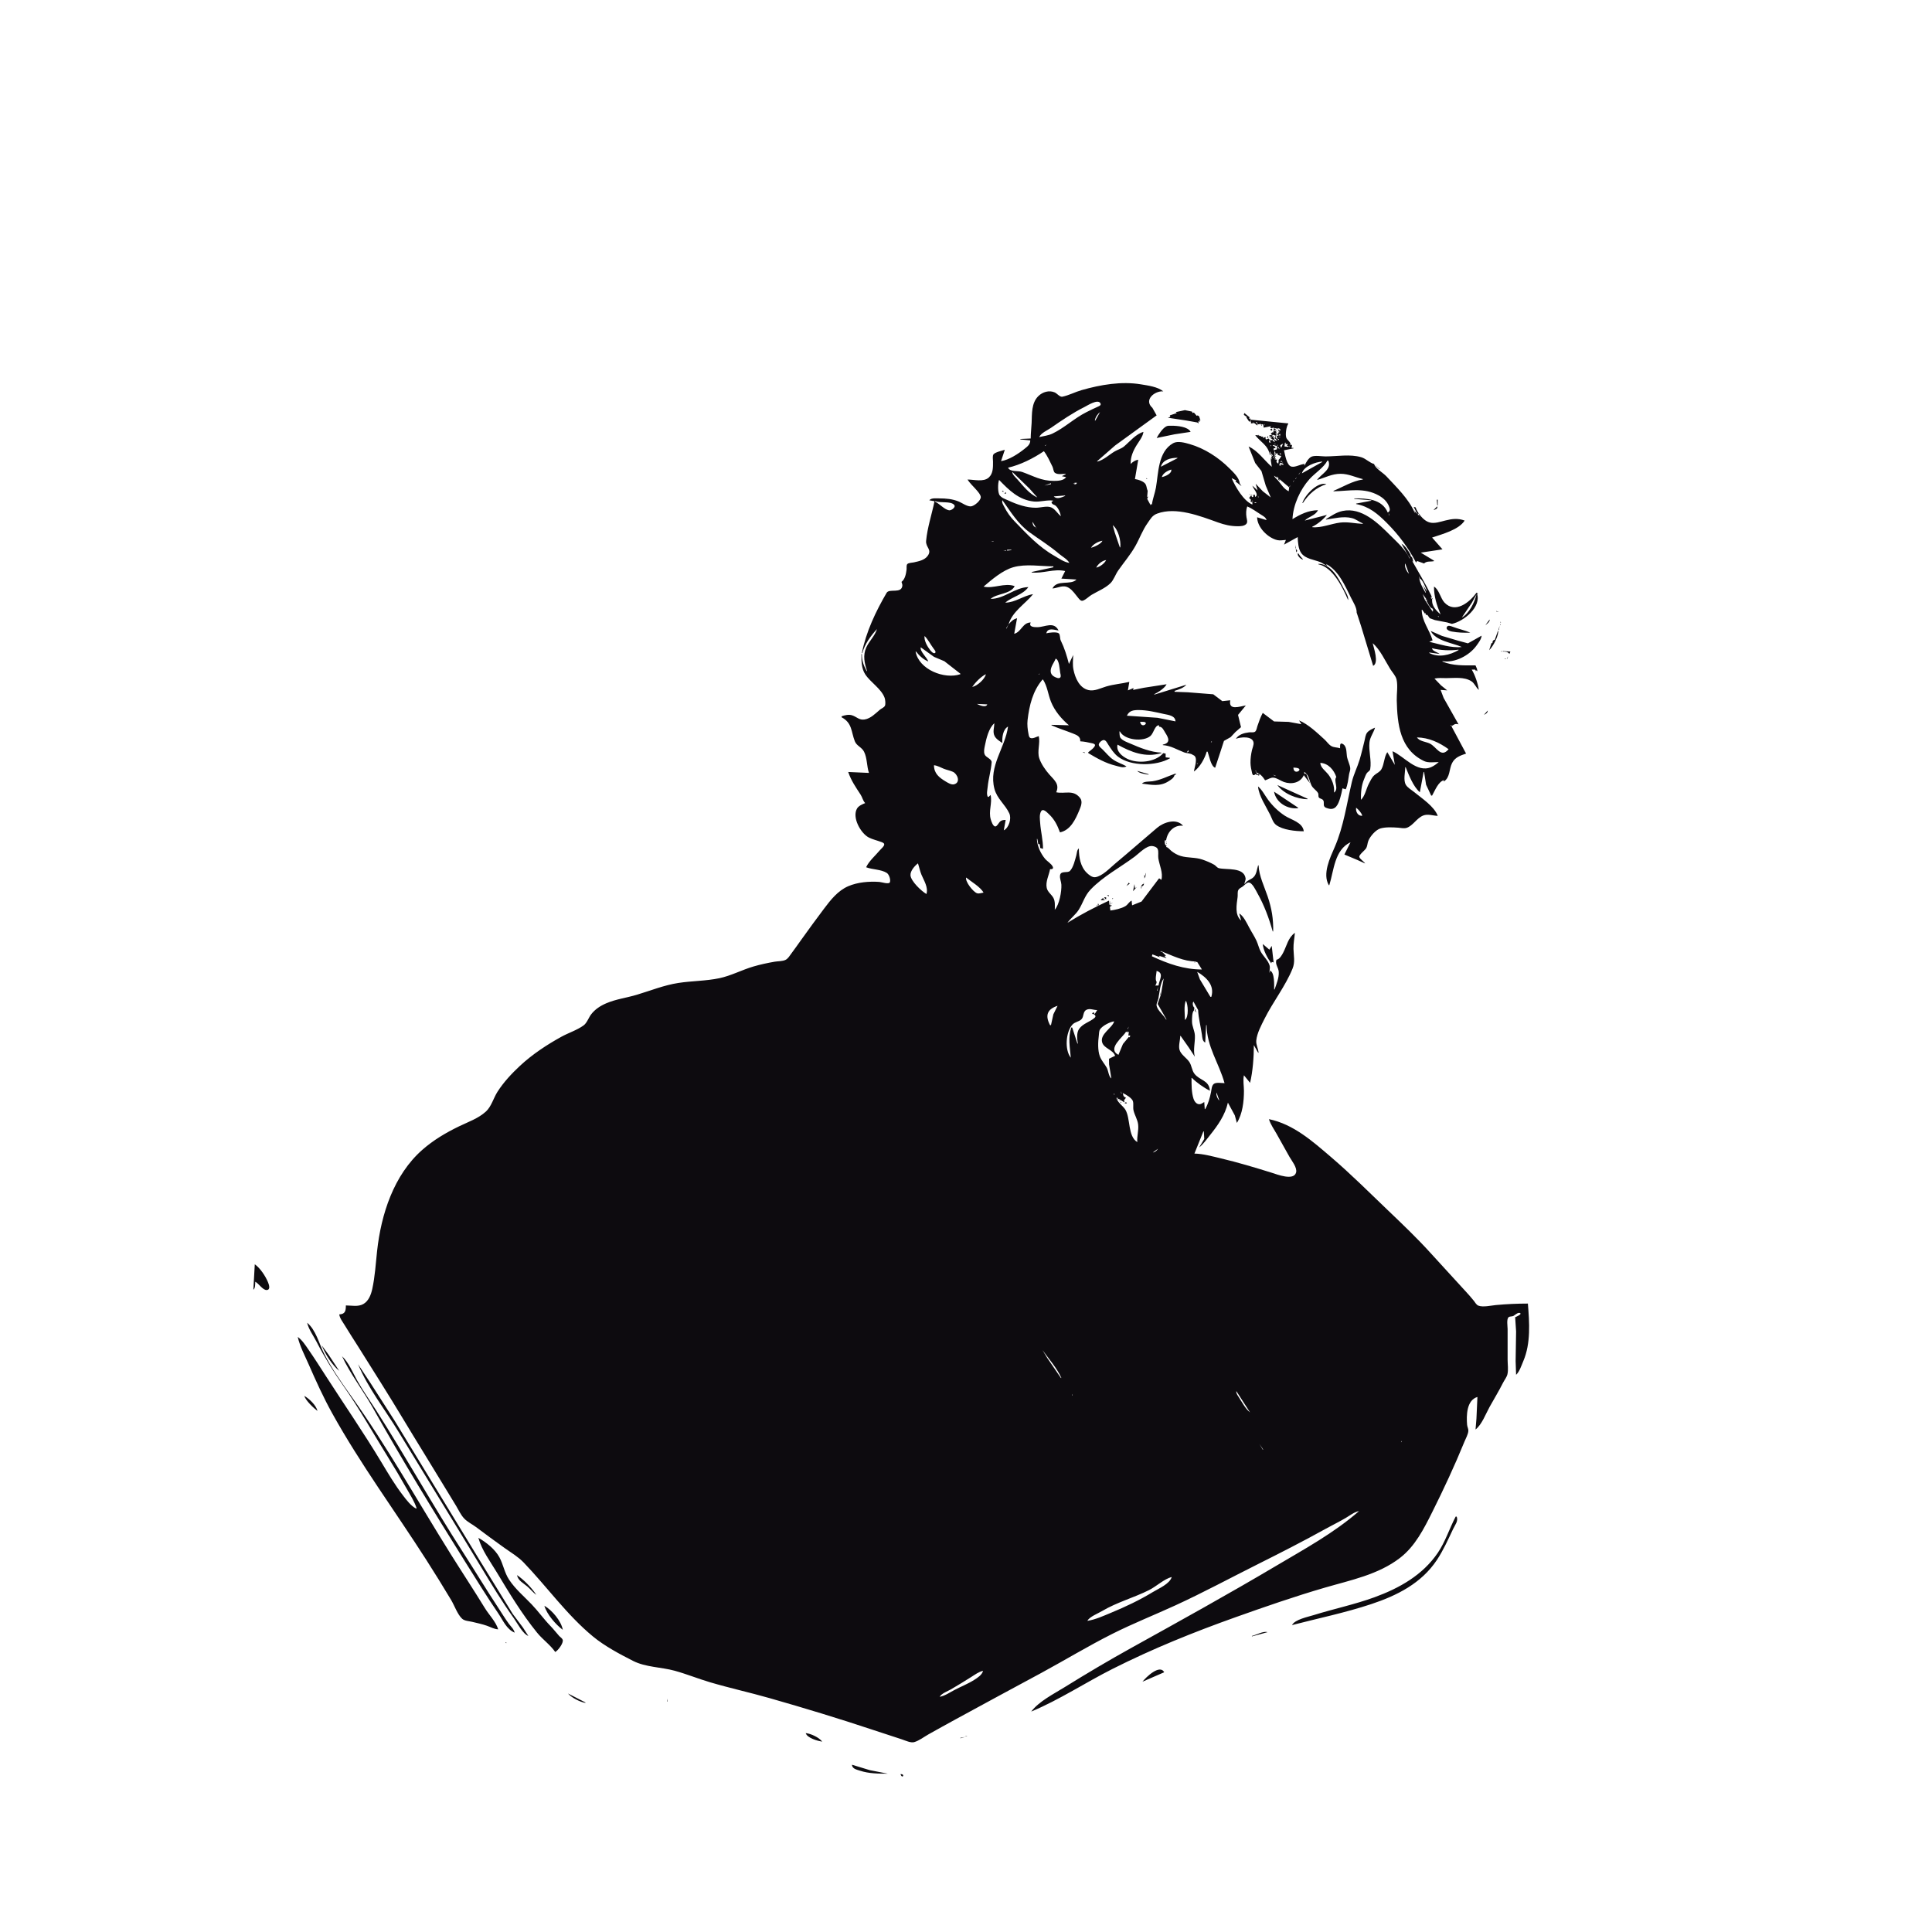 <?xml version="1.0" encoding="UTF-8" standalone="no"?>
<!-- Created with Inkscape (http://www.inkscape.org/) -->

<svg
   version="1.1"
   id="svg1"
   width="4096"
   height="4096"
   viewBox="0 0 4096 4096"
   sodipodi:docname="repin.svg"
   inkscape:version="1.3.2 (091e20ef0f, 2023-11-25)"
   xmlns:inkscape="http://www.inkscape.org/namespaces/inkscape"
   xmlns:sodipodi="http://sodipodi.sourceforge.net/DTD/sodipodi-0.dtd"
   xmlns="http://www.w3.org/2000/svg"
   xmlns:svg="http://www.w3.org/2000/svg">
  <defs
     id="defs1" />
  <sodipodi:namedview
     id="namedview1"
     pagecolor="#ffffff"
     bordercolor="#000000"
     borderopacity="0.25"
     inkscape:showpageshadow="2"
     inkscape:pageopacity="0.0"
     inkscape:pagecheckerboard="0"
     inkscape:deskcolor="#d1d1d1"
     inkscape:zoom="0.11815204"
     inkscape:cx="1671.5751"
     inkscape:cy="2086.2949"
     inkscape:window-width="1440"
     inkscape:window-height="831"
     inkscape:window-x="0"
     inkscape:window-y="0"
     inkscape:window-maximized="1"
     inkscape:current-layer="g1" />
  <g
     inkscape:groupmode="layer"
     inkscape:label="Image"
     id="g1">
    <path
       style="fill:#0d0b0f;stroke:none"
       d="m 2185.272,929.661 -22,1 v 1 l 21,2 c -0.102,8.649 -5.644,12.598 -12,17.738 -13.014,10.526 -33.187,23.743 -50,26.262 l 8,-24 c -5.377,1.548 -20.704,5.118 -23.972,9.563 -2.53,3.441 -1.028,11.364 -1.028,15.437 0,11.744 0.535,25.211 -9.043,33.786 -11.194,10.021 -31.374,4.214 -44.957,4.214 5.338,8.534 13.208,15.343 19.7,23 2.965,3.498 7.994,9.204 8.348,14 0.548,7.428 -14.354,19.917 -21.472,19.941 -8.63,0.029 -18.625,-7.835 -26.576,-10.876 -12.646,-4.836 -25.59,-6.065 -39,-6.065 -6.174,0 -18.045,-1.599 -22,4 l 11,2 c -5.673,27.499 -15.264,56.08 -17.829,84 -1.285,13.984 13.277,18.273 3.192,31.985 -6.688,9.094 -19.023,11.326 -29.363,13.665 -3.605,0.816 -11.607,0.771 -13.961,3.938 -1.967,2.647 -0.884,8.232 -1.314,11.411 -1.225,9.047 -3.063,20.219 -10.725,26 0.699,2.523 2.081,5.335 1.806,8 -1.838,17.831 -27.623,5.393 -33.336,15.148 -22.869,39.051 -43.753,83.052 -52.471,127.852 h 1 c 5.019,-19.197 17.683,-36.532 31,-51 -4.203,14.288 -16.571,25.432 -22.687,39 -7.557,16.766 -3.916,33.442 1.687,50 h -1 c -6.565,-12.878 -10,-21.223 -10,-36 h -1 c 0,14.462 -0.107,30.424 8.101,43 11.158,17.097 34.206,30.497 41.171,50 1.301,3.644 2.368,13.329 0.509,16.787 -1.992,3.706 -7.635,5.707 -10.782,8.383 -9.359,7.961 -19.313,18.385 -32,20.504 -11.915,1.99 -16.745,-5.706 -27,-8.871 -6.929,-2.138 -15.412,-0.275 -22,2.197 v 2 c 22.783,12.191 19.995,30.468 28.07,51 3.813,9.695 14.789,12.579 19.503,22 6.845,13.68 5.581,30.683 10.428,45 l -44,-2 c 6.284,18.461 15.989,32.158 26.272,48.004 3.946,6.079 4.536,12.303 9.728,17.996 -5.624,2.128 -13.719,5.772 -16.991,11.019 -11.769,18.868 7.641,53.411 24.991,62.076 7.902,3.946 16.75,5.889 25,8.959 2.335,0.869 6.921,2.108 7.369,5.079 0.602,3.992 -6.918,10.028 -9.289,12.867 -9.259,11.092 -23.064,22.864 -29.08,36 13.417,5.167 31.832,4.307 43.895,12.086 4.701,3.031 8.611,14.338 6.462,19.752 -1.961,4.941 -17.872,-0.441 -22.357,-0.748 -21.736,-1.489 -45.862,0.456 -66,9.139 -21.927,9.455 -37.391,29.159 -51.373,47.772 -16.117,21.454 -32.048,43.152 -47.627,65 -7.155,10.034 -14.28,20.107 -21.63,30 -3.493,4.702 -6.921,10.794 -12.374,13.428 -6.404,3.093 -15.954,2.599 -22.996,3.822 -15.172,2.636 -30.213,5.849 -45,10.174 -24.171,7.071 -47.409,19.592 -72,24.772 -28.518,6.007 -58.186,5.63 -87,10.079 -30.507,4.71 -58.666,16.171 -88,25.005 -21.611,6.509 -44.146,9.222 -65,18.148 -12.439,5.324 -23.837,12.708 -32.101,23.573 -5.363,7.051 -8.734,18.052 -15.942,23.312 -13.623,9.942 -32.094,15.812 -46.957,23.994 -31.081,17.11 -61.986,37.553 -88,61.784 -17.617,16.409 -34.549,34.571 -47.565,54.911 -8.39,13.111 -12.905,31.245 -24.45,41.826 -16.084,14.742 -37.698,22.1 -56.985,31.432 -28.054,13.574 -54.551,29.255 -78,49.897 -60.567,53.315 -87.328,136.571 -95.834,214.845 -2.876,26.464 -4.455,53.981 -10.18,80 -2.659,12.086 -7.619,25.6 -18.987,32.034 -11.144,6.307 -24.908,2.966 -36.999,2.966 -10e-4,11.275 -1.241,18.444 -14,19 1.084,8.285 7.378,15.959 11.6,23 9.128,15.222 18.931,29.961 28.35,45 32.266,51.52 64.974,102.873 96.25,155 27.122,45.205 55.125,89.865 82.35,135 9.677,16.043 19.56,31.968 29.246,48 5.451,9.022 9.898,19.302 17.297,26.96 7.048,7.294 16.822,11.872 24.907,17.913 20.204,15.097 40.404,30.131 61,44.702 13.627,9.641 28.319,18.309 39.961,30.425 49.504,51.522 91.617,111.226 147.039,156.915 24.543,20.233 56.668,37.353 85,51.711 26.774,13.568 59.451,12.957 88,20.799 25.411,6.98 49.912,17.012 75,24.43 41.639,12.313 84.217,21.653 126,33.566 74.081,21.121 147.922,43.553 221,67.912 19.971,6.657 40.009,13.068 60,19.666 7.1,2.343 18.557,7.949 26,5.779 10.32,-3.01 20.662,-11.078 30,-16.354 19.221,-10.859 38.645,-21.488 58,-32.119 60.132,-33.028 120.681,-65.297 181,-97.997 50.427,-27.337 99.765,-57.279 151,-83.061 43.708,-21.994 89.533,-40.139 134,-60.556 59.596,-27.365 117.355,-58.616 176,-87.938 47.947,-23.974 96.114,-48.624 143,-74.614 13.922,-7.718 28.302,-14.621 42,-22.742 8.675,-5.144 17.91,-12.598 28,-14.396 -53.236,46.472 -114.602,79.793 -175,115.603 -101.474,60.166 -204.849,117.322 -308,174.535 -47.754,26.487 -94.627,54.258 -141,83.053 -23.146,14.373 -54.212,29.858 -71,51.808 59.761,-24.881 115.203,-61.649 173,-90.752 84.766,-42.683 171.68,-77.766 261,-109.555 62.147,-22.118 124.666,-43.762 188,-62.268 54.942,-16.053 113.749,-27.548 160,-63.312 32.034,-24.771 50.546,-61.711 68.247,-97.112 24.375,-48.75 47.545,-98.525 68.15,-149 2.791,-6.836 7.868,-15.633 8.375,-23 0.31,-4.498 -2.314,-8.552 -2.678,-13 -1.599,-19.513 -1.267,-52.117 21.907,-59 l -2.089,46 -1.911,23 c 13.559,-10.615 21.58,-33.166 29.86,-48 9.487,-16.998 19.631,-33.61 28.387,-51 2.907,-5.774 7.797,-11.693 9.334,-18 2.295,-9.415 0.418,-21.323 0.418,-31 v -65 c 0,-5.586 -2.723,-21.617 2.318,-25.227 2.98,-2.134 7.327,-0.807 10.682,-2.986 2.964,-1.925 9.558,-7.903 13.534,-5.59 4.447,2.587 -8.983,7.976 -10.534,8.803 l 2,30 -1,63 1,29 c 7.229,-6.603 11.447,-20.041 15.28,-29 16.184,-37.823 12.88,-81.977 9.72,-122 -22.524,0 -45.589,1.037 -68,3.17 -10.261,0.977 -27.147,5.017 -36.961,1.227 -4.342,-1.677 -6.956,-6.92 -9.704,-10.396 -5.465,-6.913 -11.492,-13.475 -17.41,-20 -24.59,-27.112 -49.55,-53.874 -74.095,-81 -28.361,-31.344 -59.297,-60.843 -89.83,-90.039 -39.974,-38.223 -78.944,-77.235 -121,-113.232 -39.452,-33.767 -80.016,-69.999 -132,-80.729 3.115,10.593 10.668,21.391 16.15,31 9.275,16.257 18.117,32.759 27.428,49 4.769,8.319 16.659,22.767 13.984,32.999 -4.789,18.321 -40.386,4.144 -51.562,0.66 -35.817,-11.167 -71.494,-21.893 -108,-30.543 -17.97,-4.258 -37.468,-9.733 -56,-10.116 l 19,-47 h 1 l 0.861,16 -10.861,18 c 8.656,-6.64 16.173,-17.443 22.996,-26 16.821,-21.094 31.882,-42.294 38.004,-69 l 14.642,27 4.358,16 c 12.092,-19.217 15,-45.878 15,-68 0,-10.463 -2.4,-22.914 0,-33 l 13,16 c 5.856,-24.585 8,-54.749 8,-80 l 9,16 h 1 c -0.772,-8.855 -5.758,-16.918 -4.826,-26 1.6,-15.586 10.674,-32.188 17.579,-46 17.934,-35.872 44.084,-68.824 59.232,-106 5.894,-14.465 2.394,-27.099 2.029,-42 -0.288,-11.77 2.064,-22.43 2.985,-34 -14.478,10.284 -17.085,27.309 -24.785,42 -2.816,5.374 -7.707,14.127 -14.215,15 -3.618,9.943 4.273,16.003 4.791,26 0.67,12.926 -4.816,25.077 -8.791,37 h -1 c 0,-8.995 1.357,-36.645 -9,-40 v 4 h -1 c 0.094,-4.562 1.657,-9.503 0.581,-14 -2.616,-10.928 -13.584,-20.252 -18.912,-30 -3.937,-7.203 -5.555,-15.531 -8.977,-23 -4.442,-9.694 -10.498,-18.584 -15.472,-28 -4.718,-8.931 -12.242,-25.088 -21.219,-30 l 4,15 c -13.903,-12.25 -9.587,-33.536 -7.424,-50 0.607,-4.62 -0.707,-10.713 1.603,-14.896 1.856,-3.361 5.789,-4.933 8.821,-7.005 3.524,-2.408 8.465,-8.752 12.999,-8.758 7.654,-0.011 15.369,16.981 18.576,22.658 14.459,25.594 24.488,52.822 32.424,81 h 1 c 0.549,-26.618 -3.105,-48.56 -11.668,-74 -7.009,-20.825 -18.365,-43.806 -19.332,-66 h -1 c -2.57,8.123 -3.022,18.229 -9.34,24.671 -5.88,5.995 -14.18,6.467 -18.66,14.329 h -1 c 0.526,-4.042 3.125,-7.872 2.427,-12 -3.994,-23.629 -39.88,-17.15 -56.384,-21.059 -4.27,-1.011 -6.351,-5.17 -10.059,-7.296 -7.681,-4.406 -16.632,-8.037 -24.985,-10.95 -14.828,-5.172 -30.965,-3.173 -46,-7.608 -7.072,-2.086 -14.088,-6.081 -19.826,-10.666 -3.598,-2.874 -6.584,-7.626 -11.174,-8.421 l 1,-3 c -4.176,0 -4.087,-7.678 -4,-11 h 3 c 2.809,-18.742 17.389,-33.352 36,-31 -14.361,-16.709 -41.263,-7.336 -55,4.275 -29.805,25.192 -59.018,50.987 -89,75.972 -11.195,9.329 -26.926,26.493 -42,28.782 -6.596,1.002 -13.602,-4.868 -17.999,-9.069 -13.704,-13.097 -16.988,-33.584 -17.001,-51.96 -4.189,3.174 -4.069,10.181 -5.428,15 -2.754,9.761 -6.13,25.037 -13.26,32.566 -5.332,5.63 -19.468,-1.124 -21.163,9.477 -1.076,6.729 2.512,13.296 2.812,19.957 0.65,14.438 -4.221,41.951 -13.961,53 0,-8.289 1.16,-17.432 -2.916,-25 -4.045,-7.512 -12.115,-12.308 -14.117,-21 -3.033,-13.171 4.799,-27.425 7.032,-40 3.448,0.385 7.752,-0.338 5.762,-5.001 -2.82,-6.608 -11.836,-11.479 -16.437,-16.999 -9.357,-11.228 -16.683,-27.254 -17.326,-42 h 1 l 2,11 h 3 l 1,7 v 1 l 6,2 c 0.236,-18.166 -4.776,-36.708 -6.025,-55 -0.511,-7.48 -1.953,-16.918 1.593,-23.952 4.093,-8.118 12.342,1.075 16.392,4.797 12.366,11.364 18.332,23.845 24.039,39.155 22.366,-4.629 32.983,-27.639 41.01,-47 3.312,-7.988 7.669,-18.21 1.571,-25.961 -14.54,-18.481 -32.369,-8.08 -50.581,-12.039 7.623,-17.22 -3.972,-25.67 -14.83,-38 -8.234,-9.35 -17.085,-22.092 -21.065,-34 -4.943,-14.789 2.408,-32.205 -1.105,-47 -4.932,1.171 -12.707,6.294 -17.772,3.803 -3.088,-1.519 -3.434,-5.834 -4.029,-8.803 -1.821,-9.084 -3.004,-19.762 -1.914,-29 3.644,-30.884 10.935,-61.883 31.715,-86 h 1 c 9.287,14.234 10.641,31.309 16.922,47 7.854,19.62 22.286,36.53 38.078,50 l -37,-1 v 1 c 14.586,6.496 30.128,11.307 45,17.204 8.775,3.479 16.702,6.337 16,16.796 7.904,0.339 16.301,2.092 24,3.889 2.056,0.48 6.796,1.168 7.23,3.831 0.735,4.518 -10.881,12.888 -14.23,15.28 v 2 c 19.043,11.23 36.39,21.293 58,26.626 6.822,1.683 16.68,5.691 23,1.374 -9.12,-5.185 -19.212,-8.034 -28,-14.029 -8.859,-6.043 -15.295,-14.64 -23,-22.011 -2.447,-2.341 -6.795,-5.516 -7.654,-8.961 -1.07,-4.291 6.583,-10.971 10.65,-10.744 4.513,0.252 7.223,6.497 9.348,9.744 6.044,9.237 11.765,18.618 20.656,25.471 27.185,20.954 81.105,20.331 110,3.529 v -1 l -9,-1 v -8 l -5,-1 c -16.849,19.655 -53.914,22.832 -76,12.216 -11.586,-5.569 -24.337,-16.159 -21,-30.216 28.854,16.062 59.137,28.009 93,18 v -1 c -22.012,-0.945 -45.041,-10.107 -65,-18.861 -6.893,-3.023 -16.827,-6.198 -21.629,-12.324 -2.424,-3.093 -1.995,-9.907 -2.371,-13.815 h 1 c 9.788,18.699 49.835,22.731 64.91,9.532 6.763,-5.922 9.268,-22.988 18.09,-22.532 v 3 c 7.284,-0.26 10.086,8.026 13.333,13 6.957,10.657 11.716,21.411 -5.333,25 v 1 c 17.635,1.441 29.101,9.28 45,15.382 6.006,2.305 13.935,1.633 19,5.618 12.288,3.781 2.71,26.863 2,35 12.395,-8.732 22.987,-27.473 27,-42 h 2 c 3.243,8.407 6.826,31.112 16,34 l 10.576,-32 8.073,-24.895 14.222,-8.021 10.168,-10.874 11.759,-10.225 -6.296,-25.982 16.498,-20.004 c -12.998,1.911 -37.193,11.665 -33,-11 l -16.87,1.802 -19.13,-14.502 -54,-4.261 -28,-1.039 v -2 c 8.555,-2.788 18.995,-5.991 25,-13 l -68,21 v -1 c 8.331,-3.958 21.914,-12.619 26,-21 l -48,7.424 -23,4.576 1,-4 -12,5 3,-18 c -16.202,3.859 -32.859,4.931 -49,9.721 -11.585,3.438 -24.615,10.408 -37,7.761 -19.717,-4.213 -28.783,-25.797 -32.399,-43.482 -2.18,-10.659 -0.821,-20.315 -0.601,-31 l -9,19 c -4.599,-17.771 -9.345,-33.452 -17.447,-50 -1.874,-3.827 -0.869,-12.375 -4.157,-14.972 -4.5,-3.555 -21.195,-1.565 -26.397,-0.028 3.073,-12.876 17.114,-7.129 26,-6 -10.006,-20.032 -28.447,-7.199 -45,-7.004 -6.623,0.078 -19.064,-0.367 -14,-9.996 -17.178,0.059 -19.793,20.03 -35,24 l 6,-33 c -8.299,2.362 -12.41,6.602 -18,13 7.844,-27.229 35.199,-43.164 52,-64 -20.244,3.034 -37.86,17.825 -59,18 14.756,-12.826 37.074,-16.21 49,-33 -28.517,0.592 -50.779,25 -80,25 13.127,-11.802 42.127,-9.636 51,-27 -21.218,-7.946 -44.902,6.009 -66,1 17.703,-15.089 40.253,-34.57 63,-41.09 26.611,-7.628 57.658,-1.91 85,-1.91 v 2 l -46,10 v 1 c 23.384,2.761 47.704,-8.546 71,-3 l -8,16 32,2 c -12.481,12.891 -41.348,-0.76 -51,19 12.604,-1.101 22.768,-8.906 35,-1.189 8.297,5.235 13.549,13.824 19.754,21.188 2.638,3.131 5.629,7.428 10.246,5.663 6.463,-2.47 12.028,-8.649 18,-12.21 13.26,-7.906 28.674,-13.75 39.945,-24.627 6.804,-6.566 10.79,-18.796 16.4,-26.826 12.193,-17.455 25.96,-33.323 36.489,-52 9.344,-16.575 15.063,-33.492 26.127,-49 6.14,-8.607 9.585,-15.868 20.04,-19.771 40.183,-15.002 91.115,5.145 129,18.721 13.957,5.001 27.159,8.074 42,8.05 5.702,-0.01 13.279,-0.238 17.682,-4.499 3.947,-3.819 1.477,-9.88 0.757,-14.501 -1.167,-7.486 -1.033,-15.882 1.561,-23 10.564,4.421 20.3,11.874 30,17.95 4.778,2.993 9.39,5.363 11,11.05 l -20,-6 c 0.179,21.337 22.813,43.903 43,48.471 5.995,1.357 12.001,-0.214 18,-0.471 l -4,10 29,-16 c 0.46,10.716 1.167,25.025 7.638,33.996 8.893,12.327 27.172,13.847 40.358,19.072 5.392,2.136 9.37,6.273 15.004,7.932 l -3,-4 c 26.512,13.203 40.712,46.866 53.247,72 4.37,8.762 12.358,21.003 11.753,31 l 2,6 7.167,22 25.833,85 c 12.559,-6.315 1.465,-37.218 -1,-48 15.608,13.029 26.666,37.818 37.424,55 4.231,6.757 11.407,14.103 13.182,22 3.058,13.601 0.067,30.066 0.408,44 1.234,50.4 6.503,104.397 57.985,128.876 8.867,4.216 21.444,2.124 31,2.124 -4.868,4.212 -10.046,8.102 -16,10.662 -30.548,13.133 -57.359,-23.045 -82,-33.662 l 5,29 -16,-27 c -6.86,9.872 -6.341,25.159 -12.414,35.999 -3.618,6.459 -10.349,8.415 -15.493,13.211 -5.024,4.684 -8.144,11.784 -11.312,17.79 -5.296,10.038 -8.187,26.613 -16.781,34 0,-15.43 0.718,-29.561 6.85,-44 1.778,-4.187 3.248,-9.185 5.964,-12.867 2.256,-3.059 6.246,-4.068 6.943,-8.177 3.171,-18.697 -3.631,-38.133 -1.583,-56.956 1.189,-10.934 8.831,-20.523 11.826,-31 -5.48,2.293 -12.623,5.561 -16.49,10.21 -3.886,4.672 -4.477,12.087 -5.884,17.79 -3.296,13.356 -6.377,26.825 -10.346,40 -4.799,15.934 -12.54,30.756 -16.396,47 -10.897,45.904 -17.403,94.539 -36.309,138 -10.003,22.996 -26.539,57.072 -12.576,81 h 1 c 9.858,-31.163 10.814,-74.827 45,-91 l -13,26 27,11.312 17,7.688 c -2.551,-4.401 -11.671,-9.582 -12.369,-14.131 -0.645,-4.205 11.043,-13.328 13.584,-16.869 4.066,-5.665 3.122,-10.936 5.55,-17 3.873,-9.675 15.887,-23.717 26.235,-26.481 11.295,-3.017 25.399,-2.223 37,-1.429 5.726,0.392 12.351,2.182 18,0.347 13.258,-4.307 21.291,-20.571 35,-26.084 9.952,-4.002 20.886,0.439 31,0.648 -7.828,-20.349 -33.696,-36.968 -50,-50.385 -5.595,-4.604 -14.22,-9.285 -17.836,-15.704 -5.508,-9.778 -1.164,-26.148 -1.164,-36.91 h 1 c 6.882,16.778 15.968,40.979 30,53 l 8,-43 h 1 l 4.208,27 10.792,23 h 2 c 6.077,-10.401 12.989,-30.03 26,-33 l -2,2 1,1 c 13.168,-7.979 10.855,-26.273 17.374,-39 6.252,-12.204 17.617,-15.9 29.626,-20 l -31,-58 c 6.382,-3.717 7.076,-6.09 15,-4 l -31.576,-56 -6.424,-17 14,1 -13,-10.518 -14,-14.482 c 8.024,-1.91 16.791,-1 25,-1 16.984,0 37.899,-3.083 52.985,6.468 7.267,4.601 9.704,13.162 16.015,18.532 -1.782,-13.166 -7.986,-31.715 -15,-43 h 7 l 1,1 v 3 l 1,-3 2,2 h 1 l -1,-5 -3,-7 c -24.039,0 -47.364,1.237 -70,-8 v -1 c 26.436,4.362 57.314,-12.215 72.14,-33 4.441,-6.225 10.059,-13.218 10.86,-21 l -29,16.28 -20,-5.396 -35,-10.336 -24,-10.548 c 11.184,21.556 45.855,25.071 66,34 -22.611,2.524 -47.273,-6.019 -69,-11 l 7,-3 c -6.356,-22.388 -22.984,-40.833 -23,-65 h 1 l 7,10 -1,-3 h 1 l 1,4 h 3 l 5,7 11,4 26,5 10,3 c 24.943,-5.162 63.368,-35.973 53,-65 h 1 v 2 h 1 l -1,-3 h -2 c -14.657,20.806 -45.227,44.706 -67.711,20.907 -8.489,-8.985 -11.689,-28.092 -22.289,-33.907 0,21.354 5.918,39.562 14,59 -6.792,-5.937 -14.133,-13.092 -16.927,-22 -2.117,-6.752 0.043,-12.075 -3.331,-19 -12.034,-24.698 -26.445,-48.019 -39.742,-72 l 2,1 -2,-8 -5,-6 2,1 c -4.403,-8.584 -11.393,-20.335 -20,-25 l 13,23 5,8 h -1 c -7.439,-17.575 -26.664,-34.658 -40,-48 -26.197,-26.207 -61.243,-60.976 -102,-52.331 -13.309,2.823 -23.676,10.343 -35,17.331 v 1 c 17.713,-2.604 37.073,-7.769 55,-3.24 8.735,2.207 14.957,7.857 23,11.24 v 1 c -16.096,-0.735 -31.573,-4.68 -48,-2.715 -18.718,2.24 -40.281,11.793 -59,9.715 v -1 c 11.29,-5.341 23.191,-15.315 31,-25 l -47,12 c 8.279,-8.393 22.625,-10.57 28,-22 -20.467,0.422 -37.03,8.527 -54,19 1.312,-30.114 16.29,-62.871 36.17,-85 11.259,-12.532 30.134,-24.166 37.83,-39 h 2 c 7.416,19.003 -14.555,27.593 -24,41 17.204,-4.956 31.301,-13.151 50,-13.151 16.907,0 31.069,7.376 47,11.151 v 1 c -21.453,2.891 -42.255,15.779 -62,24 v 1 c 33.384,-0.688 64.763,-8.613 96,8.862 9.375,5.245 16.949,12.15 21.258,22.138 2.353,5.454 3.77,10.835 -2.258,14 -12.145,-28.875 -44.718,-30.218 -71,-30 v 1 l 36,3 v 1 l -32,6 v 1 c 27.358,5.079 45.515,20.485 65,40 25.159,25.198 45.463,52.464 62,84 l 2,-3 h 1 l 14,5 c 5.423,-5.696 13.92,-3.314 21,-5 v -1 l -28,-17 46,-7 -22,-25 c 20.934,-7.083 56.665,-16.344 69,-36 -14.232,-5.305 -26.539,-3.737 -41,-0.127 -10.031,2.504 -22.682,6.99 -33,4.199 -9.188,-2.485 -16.19,-9.718 -21.761,-17.073 -3.484,-4.6 -6.35,-9.549 -8.239,-15 l -4,-1 7,14 h -1 l -5,-7 2,5 h -1 c -12.466,-28.894 -38.962,-54.356 -60.089,-77 -7.02,-7.524 -22.942,-16.099 -25.911,-26 -9.021,-2.058 -17.311,-11.323 -27,-14.229 -23.678,-7.103 -51.631,-1.771 -76,-1.771 -8.202,0 -22.211,-2.716 -29.741,0.604 -5.926,2.613 -12.082,12.541 -14.259,18.396 h -1 l 1,-3 c -8.971,0.186 -19.293,7.476 -27.985,5.643 -10.581,-2.231 -13.772,-25.995 -16.015,-34.643 l 20,-4 v -1 h -4 l 1,-6 -3,-1 c 0.488,-4.878 -6.841,-9.574 -8.86,-14 -2.912,-6.383 -0.182,-24.626 3.86,-30 v -1 l -81,-8 2,-2 h -4 l 1,-3 -11,-9 -1,3 v 1 l 7,5 h -2 l 6,9 h 4 v 4 h 1 l 6,-1 v -1 h -3 v -1 l 9,7 h 1 l -1,-5 2,3 6,-1 1,4 h 1 l -1,-3 h 4 l 1,7 15,-3 -1,3 2,1 6,-1 -1,6 6,-1 -4,-3 v -1 l 5,1 c 3.889,-1.79 6.772,0.111 8,4 l -5,-1 v 8 l -6,-1 v -1 h 2 v -1 l -2,-3 h -4 -1 l 1,3 h -3 l -3,3 3,3 h -6 l 1,4 2,-2 2,4 -6,-2 8,5 v 1 l -5,1 -4,-4 -4,2 -2,-1 v -4 h -1 l -5,2 1,-3 h -5 l 1,-2 -3,1 -4,-3 v 1 l 2,2 -3,-2 h -5 c 11.45,14.926 27.428,21.238 31,42 h 1 l -1,-7 h 1 l 2,7 h 1 l -1,-2 h 1 l 3,4 -4,-1 v 1 l 2,1 c -5.712,3.707 -1.05,15.964 -1,22 -15.814,-13.68 -29.398,-34.263 -49,-43 l 13.969,35 13.232,17 9.158,31 10.641,25 -16.826,-13.039 -15.174,-15.961 4,14 -11,-10 c 1.918,7.283 15.054,18.648 6,24 l -1,-5 -4,1 c -1.58,-2.146 -2.462,-2.17 -4,0 h 1 l 1,-2 3,3 v 2 l -1,1 h -2 l -1,-3 h -1 l -4,5 4,4 -1,4 4,1 v 5 c -18.455,-7.168 -36.653,-38.445 -44,-56 l 10,5 -2,2 13,10 -4,-6 c -0.769,-11.987 -13.987,-23.986 -22.001,-31.999 -22.812,-22.811 -52.779,-42.189 -83.999,-51.14 -9.858,-2.827 -25.369,-7.263 -34.996,-1.89 -32.228,17.984 -31.056,63.401 -36.468,94.03 -2.143,12.127 -6.956,23.763 -8.536,36 l -3,-1 1,2 h -1 l -7,-13 2,-5 -2,1 v -1 l 1,-12 c -2.048,-4.389 -2.061,-9.777 -4.318,-13.871 -3.493,-6.336 -15.983,-10.125 -22.682,-11.129 l 7,-41 c -6.451,0.971 -11.468,4.415 -16,9 -0.744,-14.382 5.24,-28.022 12.685,-40 5.122,-8.241 13.249,-18.169 14.315,-28 -16.411,4.737 -28.46,20.164 -41,30.787 -5.771,4.889 -13.531,6.84 -20,10.665 -12.029,7.113 -23.299,18.377 -37,21.548 v -1 l 38,-33.196 88,-63.804 -9,-16 c -18.711,-16.485 4.138,-36.118 23,-35 -11.681,-9.642 -32.458,-12.33 -47,-14.753 -41.67,-6.942 -85.792,0.704 -126,12.181 -13.648,3.895 -27.077,11.13 -40.91,13.985 -5.233,1.08 -11.314,-6.943 -16.09,-9.064 -11.855,-5.265 -25.843,-1.02 -34.826,7.835 -14.878,14.666 -13.374,37.671 -14.213,56.816 -0.481,10.982 -1.953,21.996 -1.961,33 m 282,-100 1,1 -1,-1 m -156,8 -1,1 1,-1 m -6,3 -2,2 2,-2 m -3,2 -1,1 1,-1 m -2,1 -1,1 1,-1 m -2,1 -2,2 2,-2 m -5,3 -1,1 1,-1 m -90,79 c 4.291,-9.006 17.043,-14.069 25,-19.586 22.858,-15.849 46.076,-31.697 71,-44.167 6.241,-3.123 28.238,-17.502 33.663,-8.114 2.337,4.043 -1.548,5.759 -4.667,7.147 -8.456,3.764 -16.717,7.825 -24.995,11.967 -25.387,12.701 -46.67,33.389 -72,45.427 -8.827,4.195 -18.638,5.072 -28,7.326 m 239,-62 -1,1 1,-1 m 51,9 v 1 l 2,1 -15,5 1,3 -5,2 39,5.895 23,4.105 3,2 v -1 l -1,-3 h 4 l -2,-4 3,2 -3,-9 -3,-2 -2,1 -6,-7 -3,1 -1,-3 -15,-3.105 -19,4.105 m 19,-4 -1,1 1,-1 m -14.333,2.333 0.667,0.333 -0.667,-0.333 m -165.667,1.667 -10,18 h -1 c 0.906,-6.918 5.668,-13.658 11,-18 m 151,7 -1,1 1,-1 m 156,1 1,1 -1,-1 m 2,1 1,1 -1,-1 m 12,6 1,1 -1,-1 m -2,2 1,2 h -2 l 1,-2 m -111,2 -1,1 1,-1 m -3,1 -1,1 1,-1 m 126,1 h 1 1 l -1,3 h -1 v -3 m 4,0 -1,1 1,-1 m -17.333,1.333 0.667,0.333 -0.667,-0.333 m 5.333,1.667 1,1 -1,-1 m 16,0 -1,1 1,-1 m 5,1.333 c 0.773,0 0.16,0.498 -0.333,0.333 l 0.333,-0.333 m 5,-0.333 1,3 h -1 v -3 m 3,2.333 c 0.773,0 0.161,0.498 -0.333,0.333 l 0.333,-0.333 m -21,0.667 2,2 -2,-2 m -211,27 38,-7.845 34,-5.155 c -5.558,-11.273 -28.831,-12.983 -40,-13 -3.885,-0.01 -8.3,-0.494 -11.83,1.457 -8.02,4.432 -15.864,16.627 -20.17,24.543 m 230,-25 -1,1 1,-1 m 20,2 -1,1 1,-1 m -9,4 2,4 4,-4 -3,2 1,-3 -4,1 m 15,-1 v 1 h 4 l -4,-1 m -17,2 1,1 -1,-1 m 11,0 -1,1 1,-1 m 11,0 1,1 -1,-1 m 5,0 -1,1 1,-1 m -53,1 1,1 -1,-1 m 26.333,1.667 0.333,0.667 -0.333,-0.667 m 24.667,-0.667 -1,1 1,-1 m -11,1 2,2 v -2 h -2 m -9.333,1.333 0.667,0.333 -0.667,-0.333 m 16.333,-0.333 v 2 h -2 v -2 h 2 m -458,1 -1,1 1,-1 m 448,0 -1,6 1,-6 m -450,1 -12,10 12,-10 m 440,0 1,1 -1,-1 m 3,0 1,1 -1,-1 m -36,1 2,2 -2,-2 m 53,0 -1,1 1,-1 m 4,0 -1,1 1,-1 m -60,1 2,2 -2,-2 m 29,0 1,1 -1,-1 m 7,0 1,1 -1,-1 m 13,1 3,11 h -1 l -3,-3 1,-8 m 2,0 3,4 v 1 l -3,-1 -1,-3 1,-1 m 7,0 v 4 l -4,-1 4,-3 m -27,1 1,1 -1,-1 m -14,1 1,1 -1,-1 m 31,2 -2,5 6,6 -5,-1 -2,-2 1,-3 -2,1 -1,-6 -3,3 2,-5 6,2 m -24.667,0.667 0.333,0.667 -0.333,-0.667 m -13.333,0.333 2,3 -2,-3 m 5,0 -1,1 1,-1 m 17,0 -2,3 v 1 c 2.648,-0.568 3.355,-1.588 2,-4 m -15,1 -1,1 1,-1 m 41,0 v 1 l -6,2 6,-3 m -38,1 -1,1 1,-1 m -438,1 -3,3 3,-3 m 478,1 -1,1 1,-1 m -44,1 -1,1 1,-1 m -438,1 -11,9 11,-9 m 477,0 v 2 h -2 v -2 h 2 m -30,1 -1,1 1,-1 m 2,0 -1,1 1,-1 m 2,0 -1,1 1,-1 m 15,0 3,6 -5,-3 v -1 l 2,-2 m -13,1 1,2 -1,-2 m 4,0 3,6 -4,-1 1,-5 m 22,0 1,2 -1,-2 m 6.667,1.667 -0.333,0.667 0.333,-0.667 m -22.667,0.333 -2,2 2,-2 m -8,1 -1,1 1,-1 m 2,1 1,1 -1,-1 m 9,1 -1,1 1,-1 m 10,0 -1,1 1,-1 m 3,0 -1,1 1,-1 m 13,1 -1,3 h 5 l -2,4 h 4 l -4,6 3,-3 v -1 l -7,-1 h -1 l 1,-8 h 2 m -37,1 -1,1 1,-1 m 9,0 -1,1 1,-1 m 6,1 v 1 l -5,1 5,-2 m 2,-1 -1,1 1,-1 m 11,0 -1,1 1,-1 m -23,1.333 c 0.773,0 0.16,0.498 -0.333,0.333 l 0.333,-0.333 m 26,-0.333 -4,9 -2,-5 2,-2 4,-2 m 15,0 v 3 h -1 l 1,-3 m -516,2 -4,3 v -1 l 4,-2 m 473,0 -1,1 1,-1 m 16,0 1,2 h -2 l 1,-2 m -13,1 v 2 h -2 l 2,-2 m 4,0 8,2 v 7 l -7,2 v -1 -3 l 5,-1 -2,1 1,-3 -6,-3 1,-1 m 33,0 -1,1 1,-1 m 2,1 v 3 h -1 l 1,-3 m 6,0 1,1 -1,-1 m -42,2 -2,3 2,-3 m 3,1 1,2 -1,-2 m 9,0 3,5 -5,-4 2,-1 m -15,2 -1,1 1,-1 m 15,1 -1,1 1,-1 m -19,1 -1,1 1,-1 m 4,0 -2,2 2,-2 m 3.667,0.667 -0.333,0.667 0.333,-0.667 m 12.333,0.333 -1,1 1,-1 m -18,2 -1,1 1,-1 m 17,0 -1,1 1,-1 m -7,1 1,7 4,-2 1,4 4,1 v 1 l -3,-1 6,1 v 1 l -3,5 -4,4 2,-1 -1,7 h -1 l -3,-3 1,-5 -5,-1 v -1 h 3 l -2,-2 -1,-5 3,-1 v -1 l -4,1 2,-4 -2,1 2,-6 m 11,0 -1,1 1,-1 m -501,1 c 7.404,9.711 12.891,22.027 18.243,33 1.733,3.553 1.88,10.542 5.075,12.86 5.99,4.348 15.844,2.14 22.682,2.14 v 1 l -8,4 9,2 c -4.812,7.601 -17.822,7.987 -26,8 -26.473,0.043 -42.965,-10.296 -67,-18.91 -9.256,-3.317 -25.32,0.645 -30,-9.09 26.383,-6.103 53.812,-19.89 76,-35 m 493,0 -1,1 1,-1 m 2,0 -1,1 1,-1 m -9,1 -1,1 1,-1 m -2,2.333 c 0.773,0 0.16,0.498 -0.333,0.333 l 0.333,-0.333 m 6,-0.333 1,1 -1,-1 m 10,1 3,2 v 1 c -2.348,-0.294 -3.951,-0.493 -3,-3 m -14,1.333 c 0.773,0 0.16,0.498 -0.333,0.333 l 0.333,-0.333 m 19,0.667 -1,1 1,-1 m -24.667,3.667 0.333,0.667 -0.333,-0.667 m 9.667,0.333 2,2 v -2 h -2 m 3.333,0.667 0.333,0.667 -0.333,-0.667 m -8.333,0.333 2,1 1,4 -3,-5 m 10,0 1,1 -1,-1 m -6,1 -1,1 1,-1 m 9,0 -4,6 4,-6 m -15,1 v 4 h -1 l 1,-4 m -200,1 v 1 l -35,18 c 4.176,-15.11 20.97,-18.884 35,-19 m 219,1 -1,1 1,-1 m -18.333,3.667 -0.333,0.667 0.333,-0.667 m 16.333,-0.667 -1,1 1,-1 m 2,0 -1,1 1,-1 m -6.667,2.667 0.333,0.667 -0.333,-0.667 m 7.667,-0.667 4,4 h -1 l -1,-2 -3,2 1,-4 m -12,1 -1,1 1,-1 m 99,1 v 1 l -43,24 c 4.356,-15.39 28.739,-23.865 43,-25 m -90,1.333 c 0.773,0 0.16,0.498 -0.333,0.333 l 0.333,-0.333 m -5,1.667 -1,1 1,-1 m 6,0 5,1 2,2 v 1 l -7,-1 1,2 v 1 l -3,-1 1,-4 1,-1 m 7,1 -1,1 1,-1 m 195,0 1,1 -1,-1 m -209,1 -1,1 1,-1 m 17,1 -1,1 1,-1 m 190,0 10,10 h 1 l -11,-10 m -205,1.333 c 0.773,0 0.16,0.498 -0.333,0.333 l 0.333,-0.333 m 8,2 c 0.773,0 0.161,0.498 -0.333,0.333 l 0.333,-0.333 m 48,-0.333 -2,3 2,-3 m -63,1 -1,1 1,-1 m 21.667,0.667 -0.333,0.667 0.333,-0.667 m 201.333,-0.667 1,1 -1,-1 m -228,1 -1,1 1,-1 m 15,0 -1,1 1,-1 m 215,0 2,2 -2,-2 m -225,1 -1,1 1,-1 m 61,1 -6,8 6,-8 m 167,0 3,3 -3,-3 m -205,1 -1,1 1,-1 m 201,2 1,1 -1,-1 m 8,0 2,2 -2,-2 m -451,1 c 1.895,8.425 -13.08,14.766 -20,16 2.31,-8.225 12.197,-13.748 20,-16 m 454,1 1,1 -1,-1 m -219,1 -1,1 1,-1 m 3,0 -1,1 1,-1 m -575,3 36.09,35.039 16.91,18.961 c -16.7,-7 -30.285,-24.741 -42.05,-38 -3.54,-3.99 -11.133,-10.442 -10.95,-16 m 282,0 1,1 -1,-1 m 329,0 -3,5 h -1 l 4,-5 m -61,5 1,2 -1,-2 m -406,1 -1,1 1,-1 m -41,1 1,1 -1,-1 m 450,1 -1,1 1,-1 m 2,0 7,5 -2,-4 5,5 c -3.884,-2e-4 0.643,3.606 2,5 l -1,-4 19,16 2,2 -1,8 c -10.332,-4.732 -15.727,-14.709 -22.734,-22.999 -2.575,-3.047 -7.231,-6.205 -8.266,-10.001 m -92,1 -1,1 1,-1 m -175,1 1,1 -1,-1 m -9,1 1,1 -1,-1 m 324,0 -2,4 h -1 l 3,-4 m -138,1 -1,1 1,-1 m -180,1 -1,2 h 2 l -1,-2 m -313,4 c 20.971,21.629 41.995,42.733 74,45.83 13.508,1.307 27.881,-4.05 41,-1.83 l -4,3 c 1.721,6.301 5.507,4.454 9.621,8.318 5.286,4.965 9.322,14.634 10.379,21.682 -7.332,-5.912 -13.316,-17.216 -23,-19.58 -8.924,-2.179 -20.744,1.58 -30,1.58 -20.007,0 -40.033,-6.918 -58,-15.266 -6.576,-3.055 -13.788,-4.988 -18.566,-10.905 -4.645,-5.751 -4.218,-26.193 -1.434,-32.83 m 626,0 -2,4 h -1 l 3,-4 m -475,3 -1,1 1,-1 m 438,0 -1,1 1,-1 m -462,2 -13,2 13,-2 m 478,0 -1,1 1,-1 m -493,1.333 c 0.773,0 0.161,0.498 -0.333,0.333 l 0.333,-0.333 m 48,-0.333 h 5 c -0.937,4.373 -5.558,3.975 -8,1 l 3,1 v -2 m -50,1 v 2 l -14,3 14,-5 m 533,42 h 1 c 12.651,-19.103 28.028,-32.851 50,-40 -19.145,-5.869 -46.318,24.088 -51,40 m -133,-40 -1,1 1,-1 m 3,0 -1,1 1,-1 m 22,1 1,1 -1,-1 m 310,0 1,1 -1,-1 m -243.333,1.333 0.667,0.333 -0.667,-0.333 m 16.333,-0.333 -2,4 h -1 l 3,-4 m 227,2 1,1 -1,-1 m -330.667,1.667 0.333,0.667 -0.333,-0.667 m 335.667,4.333 3,3 -3,-3 m -846,2 1,1 -1,-1 m 2,2 3,3 v -3 h -3 m 4,1 1,1 -1,-1 m 512.667,0.333 0.667,0.333 -0.667,-0.333 m 331.333,-0.333 1,1 -1,-1 m -843,5 h 4 l -1,-3 -3,3 m 526,-3 1,1 -1,-1 m 343,1 2,2 -2,-2 m -340,1 -1,2 1,-2 m 318,1 1,1 -1,-1 m -845,1 1,1 -1,-1 m 517,0 3,2 v -1 l -3,-1 m 354,1 1,1 -1,-1 m -356,1 1,1 -1,-1 m -512,1 1,1 -1,-1 m 2,0 1,1 -1,-1 m 122,0 v 1 c -7.314,2.978 -17.58,7.978 -24,1 l 24,-2 m 409,0 1,4 h -1 v -4 m -18,1 1,1 -1,-1 m 8.667,2.667 -0.333,0.667 0.333,-0.667 m 6.333,-0.667 -2,2 2,-2 m -11,1 -3,3 3,-3 m 330,0 2,2 -2,-2 m -323,1 -1,1 1,-1 m 350,0 2,2 -2,-2 m -1006,3.333 0.333,0.333 c -0.493,0.165 -1.107,-0.333 -0.333,-0.333 m 3,-0.333 -1,1 1,-1 m 2,0 -1,1 1,-1 m 4,0 -1,1 1,-1 m 111,0 -1,1 1,-1 m 922,1 1,12 h 1 v -12 h -2 m -921,1 c 17.193,24.004 32.791,50.01 57,67.711 21.155,15.469 42.98,28.666 63,45.865 6.755,5.803 17.768,11.57 22,19.424 -11.549,-1.706 -22.027,-9.46 -32,-15.15 -33.098,-18.884 -57.76,-45.803 -84.014,-72.85 -9.045,-9.318 -16.282,-19.386 -22.07,-31 -2.221,-4.456 -5.622,-8.918 -3.916,-14 m 531,1 v 2 l -2,-2 h 2 m 8,0 -1,1 1,-1 m -681,1 c 10.387,4.616 31.632,-0.48 39.574,7.703 4.855,5.002 -5.913,12.467 -10.574,11.773 -9.854,-1.466 -20.47,-14.156 -30,-18.476 l 1,-1 m 691,0 -1,1 1,-1 m 315,0 2,2 -2,-2 m -325,4 h -5 c 1.828,-2.369 2.885,-1.927 5,0 m -539,-2 2,3 -2,-3 m 866,1 4,5 -4,-5 m -231,2 1,1 -1,-1 m -107,2 -1,1 1,-1 m 342,2 2,2 -2,-2 m 52,2 -8,8 c 4.024,-1.232 9.374,-2.903 8,-8 m -135,2 7,7 -7,-7 m -780,1 4,5 -4,-5 m 869,10 2,4 -2,-4 m -57,1 1,5 h -1 v -5 m 62,0 6,9 -4,-5 -2,1 v -5 m -817,19 9,15 -3,-4 c -3.981,-0.478 -6.58,-7.181 -6,-11 m 170,7 c 11.671,9.16 17.593,32.731 16,47 h -1 l -10.604,-31 -4.396,-16 m -157,14 -1,1 1,-1 m 135,19 c -2.344,6.731 -17.34,13.131 -24,15 3.664,-7.492 15.924,-13.785 24,-15 m -231,1 v 1 h -5 l 5,-1 m 640,8 v 7 h 1 l -1,-7 m -595,2 -1,1 1,-1 m 826,1 -1,1 1,-1 m 1,2 5,7 -5,-7 m -231,3 1,7 h 1 l 1,-3 -3,-4 m -603,2 v 1 l -9,1 v -2 h 9 m -11,1 v 1 h -6 l 6,-1 m 851,2 3,5 -3,-5 m -232,4 v 3 h -1 v -2 h -1 c 1.945,6.09 5.865,10.913 12,13 v -1 l -6,-7 -4,-6 m 1,3 1,3 -1,-3 m 236,0 -1,1 1,-1 m 1,8 4,6 -4,-6 m -227,3 1,1 -1,-1 m -418,1 c -3.392,7.123 -13.241,14.499 -21,16 3.457,-7.408 12.788,-14.907 21,-16 m 420,0 1,1 -1,-1 m 2.667,1.333 0.667,0.333 -0.667,-0.333 m 2.333,0.667 1,1 -1,-1 m 227,1 2,2 -2,-2 m -214.333,2.333 0.667,0.333 -0.667,-0.333 m 10,2 0.667,0.333 -0.667,-0.333 m 186.333,-0.333 8,22 c -4.86,-4.178 -10.272,-15.595 -8,-22 m -184,1 v 1 c 30.438,5.907 51.941,49.575 63,76 1.317,-7.866 -6.05,-18.321 -9.514,-25.089 -10.801,-21.104 -26.12,-51.89 -53.486,-51.911 m 19,6 3,4 -3,-4 m 195,20 1,5 c 6.782,3.86 11.909,18.827 15,26 h -1 l -4,-7 h -1 l 4,11 h -1 c -5.17,-8.858 -14.523,-24.43 -13,-35 m 4,11 1,1 -1,-1 m 2,5 1,1 -1,-1 m 1,2 2,6 h 1 l -3,-6 m -168,9 -1,1 1,-1 m 176,9 -1,1 1,-1 m -8,2 8,11 -2,-1 v 1 l 4,2 v 1 l -2,-1 v 1 c 3.402,5.296 6.625,14.969 13,17 l 2,4 -2,-1 1,3 h -1 l -16.421,-25 -4.579,-12 m 114,1 c -3.932,17.198 -15.215,39.876 -31,49 l 20.988,-31 10.011,-18 m -96,5 3,4 v 1 c -2.749,-0.958 -3.801,-2.092 -3,-5 m 2,6 -1,1 1,-1 m -177,2 1,1 -1,-1 m 1,2 2,3 -2,-3 m 179,1 1,1 -1,-1 m -9.333,2.667 -0.333,0.667 0.333,-0.667 m -167.667,0.333 1,1 -1,-1 m 171,5 1,2 -1,-2 m 2,3 -1,1 1,-1 m 1.333,4.667 0.333,0.667 -0.333,-0.667 m 76.667,-0.667 1,1 -1,-1 m 59,4 v 1 l 6,1 -6,-2 m 4,1 -1,1 1,-1 m -136,1 -1,1 1,-1 m 130,0 -2,3 2,-3 m 9,3 1,1 -1,-1 m -13,2 -2,4 2,-4 m -116,4 v 2 l -2,-2 h 2 m 112,2 1,3 -1,-3 m -2,3 1,1 -1,-1 m -2,2 -9,12 c 3.378,-2.43 10.054,-7.423 9,-12 m 23,4 v 3 h 1 l -1,-3 m -1,5 v 3 h 1 l -1,-3 m -1042,1 -4,9 h -1 l 5,-9 m 979,18 c -11.777,-5.288 -25.742,-8.049 -38,-12.796 -3.382,-1.31 -9.756,-3.69 -11.828,1.024 -2.48,5.645 6.766,8.628 10.543,9.309 13.832,2.494 25.3,2.752 39.285,2.464 m 62,-15 -2,9 h 1 l 1,-9 m -296.667,3.667 0.333,0.667 -0.333,-0.667 m 2,5 0.333,0.667 -0.333,-0.667 m 291.667,1.333 -7,20 c -3.85,0.627 -5.146,3.264 -5,7 h -2 l -5,15 c 7.721,-6.398 21.151,-31.758 19,-42 m -57.333,4.333 0.667,0.333 -0.667,-0.333 m -1158.667,7.667 c 7.533,7.304 12.94,18.529 19.345,27 1.301,1.721 5.841,6.778 2.997,8.914 -3.415,2.565 -8.694,-3.751 -10.442,-5.954 -5.759,-7.257 -13.289,-20.332 -11.9,-29.961 m -8,24 28,20.19 22,9.276 34,26.533 v 1 c -34.031,11.52 -88.211,-9.918 -95,-48 h 1 c 6.424,8.426 15.952,17.266 26,21 -2.741,-8.13 -18.611,-21.95 -16,-30 m 1084,2 c 18.101,4.458 37.55,5.332 56,3 v 1 c -18.652,10.615 -42.221,16.533 -62,6 v -1 l 22,3 c -3.99,-3.27 -16.128,-6.39 -16,-12 m 146,6 v 1 h 3 l -3,-1 m 4,0 v 1 c 6.084,0.016 10.011,0.108 14,5 l 2,-5 -16,-1 m -1055,10 -6,10 6,-10 m 1066,1 -2,5 h 1 l 1,-5 m -959,5 c 7.787,2.523 8.285,22.684 9.608,29.999 0.507,2.803 2.365,7.993 -0.237,10.258 -2.85,2.482 -7.493,0.206 -10.371,-1.036 -9.778,-4.22 -11.638,-12.057 -7.602,-22.133 2.356,-5.881 6.262,-11.059 8.602,-17.089 m 952,0 v 1 h 4 l -4,-1 m -113,19 -1,1 1,-1 m 48,1 -1,1 1,-1 m -1286,6 -1,1 1,-1 m 1264,2.333 c 0.773,0 0.16,0.498 -0.333,0.333 l 0.333,-0.333 m 6,1 c 0.773,0 0.16,0.498 -0.333,0.333 l 0.333,-0.333 m -905,1.667 -1,3 h -1 l 2,-3 m -114,2 c -2.125,10.532 -18.479,25.095 -29,27 6.912,-9.812 18.179,-21.61 29,-27 m 1030,4 2,3 -2,-3 m -505,51 1,1 -1,-1 m -522,9 c -2.752,7.826 -16.859,1.709 -22,-1 l 22,1 m 1062.333,9.667 0.333,0.667 -0.333,-0.667 m -663.333,26.333 -38,-7.576 -65,-4.424 c 4.97,-10.91 13.884,-12.004 25,-12 17.97,0.01 35.566,4.42 53,8.21 9.696,2.108 24.601,3.509 25,15.79 m 662,-23 -8,9 c 4.128,-1.634 7.99,-4.185 8,-9 m -477,5 c -4.698,8.812 -8.152,18.544 -11.332,28 -1.164,3.462 -1.878,9.793 -5.097,11.972 -3.204,2.168 -8.877,0.871 -12.57,1.313 -10.563,1.264 -21.869,4.361 -28,13.715 8.905,-3.634 35.362,-6.795 37.508,8.004 0.698,4.81 -2.321,11.292 -3.389,15.996 -2.047,9.018 -3.226,17.753 -3.116,27 0.085,7.098 1.812,15.073 3.475,21.981 0.992,4.121 3.987,5.893 6.521,2.019 l 8,3 1,-3 -3,-1 1,2 h -1 l -5,-5 c 9.06,2.021 15.173,9.405 20,17 5.774,-1.663 11.784,-6.37 18,-5.628 7.604,0.907 14.82,6.632 22,9.189 15.693,5.59 35.051,2.006 42,-14.561 l 13,17 -8,-20 h -1 c -3.08,1.285 -3.096,-1.347 -3,-4 11.079,7.875 10.025,18.242 15.456,29 3.228,6.395 10.244,9.873 13.762,16 1.669,2.907 -0.078,6.851 1.824,9.397 2.099,2.809 6.601,2.349 8.975,5.661 3.147,4.391 -0.278,9.62 2.739,13.663 1.701,2.279 4.676,2.972 7.243,3.779 16.358,5.14 21.787,-8.016 26.025,-21.5 2.182,-6.943 3.59,-13.859 4.975,-21 l 7,2 c 4.31,-9.739 5.297,-21.533 7.081,-32 0.696,-4.08 2.918,-8.878 2.425,-13 -0.995,-8.321 -5.734,-16.529 -7.067,-25 -1.367,-8.683 0.261,-22.747 -10.384,-26.824 -5.15,-1.972 -4.054,7.111 -4.055,9.824 -6.164,-2.087 -13.351,-1.343 -19,-4.843 -5.601,-3.471 -9.224,-9.366 -14.039,-13.732 -15.733,-14.266 -34.169,-32.141 -53.961,-40.424 l 5,8 -27,-4.911 -31,-0.933 -24,-18.157 m -260,19 h 6.005 c 15.667,0.223 -3.058,16.202 -6.005,0 m -309,3 c -0.186,9.019 -3.926,18.333 0.456,27 3.326,6.578 10.742,10.832 16.544,15 -0.878,-11.146 0.814,-28.864 12,-35 -6.135,45.557 -41.542,83.799 -28.844,132 5.554,21.083 22.738,33.034 31.52,52 5.039,10.883 -0.575,30.544 -11.676,36 l 4,-22 c -5.054,0.014 -8.87,0.263 -12.572,4.109 -2.236,2.322 -5.839,9.684 -9.439,9.684 -4.895,0 -8.44,-11.089 -9.55,-14.793 -5.31,-17.724 3.606,-34.999 -0.44,-52 l -4,4 h -2 c -3.01,-6.364 -0.829,-14.186 -0.17,-21 1.683,-17.39 7.088,-34.779 8.427,-51.985 0.588,-7.556 -12.422,-10.356 -14.913,-17.105 -2.148,-5.822 -0.69,-12.05 0.46,-17.91 2.917,-14.865 8.237,-37.823 20.196,-48 m 969,4 v 2 l -2,-2 h 2 m -6,51 c -16.392,19.781 -25.348,-5.147 -40,-12.088 -8.28,-3.922 -21.858,-4.506 -27,-12.912 25.158,0.518 46.949,10.597 67,25 m -502,-17 v 2 h -2 l 2,-2 m -50,19 1,3 -4,2 3,-5 m -223,4 v 1 l 4,1 v -1 l -4,-1 m 167,2 1,1 -1,-1 m 77,20 -2,4 h -1 l 3,-4 m 293,31 c -6.686,8.39 6.548,25.09 -5,33 1.897,-13.294 -4.267,-28.75 -12.464,-39 -5.935,-7.421 -15.984,-13.896 -16.536,-24 17.12,0.888 28.932,15.022 34,30 m -296,-26 -1,1 1,-1 m -557,1 c 7.441,0.746 14.127,4.832 21,7.55 6.213,2.458 12.876,3.607 18.999,6.327 9.665,4.292 17.074,22.403 3.001,26.456 -5.981,1.722 -13.075,-2.856 -18,-5.786 -14.311,-8.514 -25,-17.296 -25,-34.547 m 762,5 c 2.03,0.042 3.99,0.15 6.005,0.424 18.12,2.465 -5.619,17.589 -6.005,-0.424 m -331,7 c 3.917,5.169 17.675,7.148 24,8 v -1 l -24,-7 m 252,0 v 2 l -2,-2 h 2 m -1,4 -1,1 1,-1 m -241,23 c 20.159,2.561 38.135,6.531 56,-4.861 5.385,-3.434 11.19,-6.695 13,-13.139 l 4,-2 -3,-1 c -16.14,5.495 -30.867,13.648 -48,16 -5.912,0.812 -18.412,-0.078 -22,5 m 283,-17 v 1 l -6,-3 6,2 m 126,2 1,1 -1,-1 m -122,18 c 13.423,18.661 41.539,29.814 64,30 v -1 l -64,-29 m -41,3 c 1.769,20.253 16.864,42.097 25.752,60 3.511,7.072 5.86,16.331 12.341,21.362 14.157,10.99 41.569,13.59 58.907,13.638 -2.324,-18.953 -26.103,-23.904 -40,-32.864 -13.804,-8.901 -26.099,-20.934 -35.844,-34.136 -6.662,-9.025 -12.428,-20.895 -21.156,-28 m 34,11 c 4.206,23.575 28.692,37.819 51,35 v -1 l -51,-34 m 174,34 c 5.17,4.279 11.179,10.449 13,17 -8.771,1.339 -14.505,-8.556 -13,-17 m -677,64 -1,1 1,-1 m 274,6 v 3 h 1 l -1,-3 m -269.333,1.667 -0.333,0.667 0.333,-0.667 m 270.333,2.333 v 3 h 1 l -1,-3 m -11,79 -4,-3 h -1 l -37,49 -20,8 -1,-10 c -5.679,2.658 -7.842,8.481 -13.043,11.633 -8.582,5.201 -22.087,8.036 -31.957,9.367 0.134,-3.752 -3.616,-9.222 3,-10 v -1 h -3 v -4 l 4,-1 v -1 l -5,5 h -1 l -1,-9 c -30.119,13.999 -59.999,29.504 -88,47 7.11,-10.093 17.51,-17.358 24.12,-28 9.154,-14.739 12.3,-29.389 25.073,-42.674 27.337,-28.435 62.544,-46.507 93.808,-69.952 9.262,-6.946 24.437,-23.54 37,-22.057 4.293,0.507 9.69,2.365 11.396,6.727 2.145,5.482 0.344,13.101 1.183,18.957 2.069,14.446 10.722,31.446 6.42,46 m -516,-35 c 2.692,7.935 4.184,16.208 7.425,24 5.276,12.681 14.794,26.727 10.575,41 -10.295,-5.798 -33.304,-27.35 -33.852,-40 -0.399,-9.216 9.071,-19.814 15.852,-25 m 482,20 v 6 h -1 l -1,-2 v 8 c 2.358,-3.881 3.831,-7.625 2,-12 m -1,6 -1,1 1,-1 m -1,2 -1,1 1,-1 m -378,2 c 10.505,8.469 30.694,20.187 37,32 -4.421,0.596 -9.605,2.898 -13.996,1.254 -8.119,-3.041 -24.88,-24.186 -23.004,-33.254 m 376,10 1,3 c -4.55,1.375 -6.322,5.421 -6,10 h 1 v -4 c 4.34,-0.873 6.578,-5.214 4,-9 m -31,1 -5,7 7,-5 -2,-2 m 12,3 -3,15 8,-9 -4,3 -1,-9 m 19,0 -1,1 1,-1 m -13,5 1,1 -1,-1 m 5,5 1,1 -1,-1 m 2,0 1,1 -1,-1 m -60.667,12.666 0.333,0.667 -0.333,-0.667 m -10.333,1.333 4,2 -1,-3 -3,1 m 5.333,1.667 0.333,0.667 -0.333,-0.667 m -11.333,2.333 v 1 l 3,3 h 1 v -4 h -4 m 5.667,0.334 0.667,0.333 -0.667,-0.333 m -7.667,0.666 -5,4 v 1 h 8 v -1 l -3,-1 v -3 m 71,0 1,1 -1,-1 m -52,1 v 2 l 2,-2 h -2 m 3,2 1,1 -1,-1 m 44,0 2,2 -2,-2 m -51,1 1,1 -1,-1 m -15,1 1,1 -1,-1 m 19,0 4,2 -4,-2 m -4,2 -1,3 h 1 v -3 m 3,0 -1,2 1,-2 m 47,0 1,1 -1,-1 m -74,3 1,1 -1,-1 m 4,1 1,1 -1,-1 m -9.333,2.333 0.667,0.333 -0.667,-0.333 m 2.333,-0.334 1,3 h 1 v -3 h -2 m 36,0 1,1 -1,-1 m -37,2 -1,2 h 2 l -1,-2 m -4,3 1,1 -1,-1 m -5,2 1,1 -1,-1 m 36,1 1,1 -1,-1 m 0,5 -1,1 1,-1 m 246,20 -1,1 1,-1 m 78,52 c 1.215,13.911 10.02,29.856 18,41 l 1,-3 4,1 -4,-35 -5,8 -14,-12 m -216,15 c 24.762,9.604 47.848,21.982 75,22 v 1 h -4 v 1 l 6,-1 10,16 c -37.907,0 -72.097,-12.17 -106,-28 l 1,-4 16,6 -2,-3 16,5 -4,-4 v -1 h 3 l -8,-8 -4,-1 1,-1 m 4,3 1,1 -1,-1 m 12,12 3,2 -3,-2 m 4,1 1,1 -1,-1 m 2,3 3,-2 -3,2 m 38,3 1,1 -1,-1 m 3.667,0.334 0.667,0.333 -0.667,-0.333 m 18,11 0.667,0.333 -0.667,-0.333 m -86.667,39.666 h -7 l 2,-3 1,-4 v -1 c -3.804,-3.901 -0.329,-17.604 0,-23 16.451,4.75 5.642,18.807 4,31 m 82,-29 c 19.779,11.555 37.358,28.606 30,53 h -2 l -22.244,-37 -5.756,-16 m -71,14 -5.864,34 -6.962,20 18.826,33 h -1 c -5.163,-9.65 -16.712,-17.554 -19.776,-28 -1.646,-5.611 2.278,-10.698 3.401,-16 2.778,-13.116 3.41,-31.835 11.375,-43 m -14,16 -1,1 1,-1 m 2,1 -1,9 h -1 l 2,-9 m 5,12 -1,6 h 1 v -6 m 54,18 c 4.752,7.934 6.494,35.182 -2,41 0,-12.191 -2.759,-29.658 2,-41 m 16,2 10,18 c 0.531,16.643 5.7,35.248 8,52 0.854,6.219 0.89,13.796 7,17 l 2,-37 h 1 c 0.03,45.084 26.558,81.162 38,123 -5.966,0 -17.834,-2.264 -22.722,1.603 -4.736,3.747 -4.836,12.001 -5.942,17.396 -2.62,12.779 -5.808,24.574 -12.336,36 h -1 l -1,-15 c -2.858,1.449 -5.771,4.123 -9,4.582 -7.159,1.016 -11.906,-5.738 -13.805,-11.582 -4.414,-13.585 -4.195,-29.82 -4.195,-44 h 1 c 8.937,9.223 26.385,21.68 38,27 -1.81,-22.888 -21.577,-21.12 -33.007,-36.174 -5.335,-7.026 -5.656,-17.258 -10.742,-24.826 -5.768,-8.583 -18.151,-15.793 -20.821,-26 -2.315,-8.85 1.569,-19.886 1.57,-29 h 1 l 17.565,25 12.435,19 c -4.065,-13.753 0.823,-30.695 0.123,-45.015 -0.514,-10.518 -6.169,-19.317 -6.122,-29.985 0.024,-5.45 -0.099,-19.419 3.999,-23 l 1,-5 v -1 c -3.364,-2.421 -4.512,-9.757 -2,-13 m -1,4 2,2 -2,-2 m -287,5 -8.91,18 -5.09,23 h -2 c -10.715,-20.331 -6.305,-33.73 16,-41 m 84,9 -5,8 h -1 l -1,-3 h -1 l -3,2 3,3 -1,-2 h 1 c 2.973,2.013 6.361,4.958 2.678,8.305 -10.042,9.123 -24.735,11.839 -33.029,23.695 -5.721,8.179 -4.382,21.665 -2.649,31 h -1 l -11,-34 h -2 c -7.22,22.58 -2.8,41.188 -1,64 -13.433,-16.647 -10.549,-54.506 3.301,-69.96 5.469,-6.102 13.933,-6.103 19.28,-11.459 5.653,-5.662 2.554,-15.87 10.512,-20.009 7.324,-3.809 15.307,0.724 22.907,0.427 m 86.667,-1.333 -0.333,0.667 0.333,-0.667 m 120.333,0.334 c -0.117,3.506 0.335,5.064 4,5 l -3,-2 1,-3 h -2 m 4,2 1,1 -1,-1 m -223,5 -2,3 2,-3 m 6,5 1,1 -1,-1 m 80,11 -7,11 7,-11 m -38,2 c -4.003,14.266 -31.185,27.002 -25.357,45 4.056,12.527 23.003,15.198 27.357,28 l -12.972,6.228 0.103,11.773 4.869,30 c -5.809,-3.98 -6.274,-16.691 -9.873,-23 -4.618,-8.096 -11.332,-15.161 -14.582,-24 -4.626,-12.579 -3.86,-30.792 -2.12,-44 0.549,-4.17 0.229,-9.212 2.514,-12.907 4.682,-7.571 21.396,-16.206 30.062,-17.093 m 31,11 -2,5 h -1 l 3,-5 m 0,7 -1,1 1,-1 m -4,1.333 c 0.773,0 0.16,0.498 -0.333,0.333 l 0.333,-0.333 m 6,-0.334 -1,1 1,-1 m -5,2 3,2 -1,7 h 4 l -1,4 -2,-1 -12.427,15.004 -9.573,22.996 c -24.95,-12.932 10.061,-37.808 16,-49 h 1 l 2,2 v -3 m -32,126 -1,1 1,-1 m 18,1 2,5 h -1 l -1,-5 m -20.333,1.667 -0.333,0.667 0.333,-0.667 m 18.333,0.334 -1,1 1,-1 m 205,1 6,17 c -3.786,-3.487 -7.426,-11.873 -6,-17 m -223,1 -1,1 1,-1 m 24,0 c 6.072,2.39 19.852,10.761 21.682,17.185 1.776,6.235 -0.184,13.361 1.358,19.815 2.445,10.233 8.647,19.399 9.786,30 1.335,12.426 -2.864,24.564 -1.826,37 -20.565,-12.478 -14,-50.343 -25.467,-69 -4.489,-7.303 -18.196,-16.717 -18.533,-25 h 2 l 1,5 1,-3 13,8 -1,-5 4,-5 c -3.42,-1.558 -5.82,-3.116 -6,-7 l -1,-3 m -18,1 1,2 h -2 l 1,-2 m 13,1 -1,1 1,-1 m 6,0 3,3 -3,-3 m 4,3 1,1 -1,-1 m 1,2 1,1 -1,-1 m -18,1 -1,1 1,-1 m 9,1 2,3 -2,-3 m 5,0.334 c 0.773,0 0.16,0.498 -0.333,0.333 l 0.333,-0.333 m -11,1 c 0.773,0 0.16,0.498 -0.333,0.333 l 0.333,-0.333 m 5,0.666 -1,1 1,-1 m -8.333,1.333 0.667,0.333 -0.667,-0.333 m 19.333,-0.334 -1,3 1,-3 m -5,1.333 c 0.773,0 0.16,0.498 -0.333,0.333 l 0.333,-0.333 m -11,1.667 4,3 v -1 l -4,-2 m 9,0 -1,1 1,-1 m 6,2 1,1 -1,-1 m -11,2 2,2 v -2 h -2 m 9,3 h 5 l -2,-3 -3,3 m 5,-3 1,1 -1,-1 m 152,97 1,1 -1,-1 m -86,2 c -2.927,4.14 -5.862,7.207 -11,8 l 11,-8 m 83,0 -3,6 3,-6 m -1998,245 -3,54 c 4.227,-3.218 3.784,-11.966 4,-17 7.192,3.672 16.039,17.84 23.995,17.623 9.195,-0.25 4.975,-11.856 2.993,-16.623 -5.442,-13.087 -16.377,-29.752 -27.988,-38 m 158,85 2,2 -2,-2 m 1433,5 -1,1 1,-1 m 7,10 -1,1 1,-1 m -1458,10 11,18 -11,-18 m -29,14 c 3.385,14.253 13.092,27.116 19.742,40 17.128,33.185 35.7,63.388 57.222,94 34.21,48.659 63.045,100.561 94.46,151 13.75,22.078 26.968,44.352 39.73,67 7.614,13.513 16.001,26.133 20.846,41 l -1,1 c -11.127,-5.772 -20.345,-18.21 -27.881,-28 -17.277,-22.445 -31.548,-46.767 -46.119,-71 -37.189,-61.851 -78.234,-121.335 -117.308,-182 -12.109,-18.799 -24.068,-37.609 -36.809,-56 -6.491,-9.369 -13.479,-20.357 -22.883,-27 4.618,19.953 14.946,39.32 23.139,58 15.522,35.391 31.234,70.186 50,104 59.835,107.816 133.275,207.192 199.644,311 17.922,28.032 35.577,56.422 52.613,85 6.887,11.553 13.354,30.453 23.133,39.49 5.211,4.815 14.876,5.038 21.471,6.64 10.366,2.518 20.917,4.694 31,8.215 7.923,2.767 15.476,7.265 24,7.655 -4.655,-15.82 -19.558,-30.912 -28.189,-45 -23.701,-38.687 -48.692,-76.549 -72.761,-115 -69.951,-111.75 -133.743,-226.505 -210.341,-334 -20.828,-29.23 -42.463,-59.792 -58.461,-92 -10.035,-20.202 -16.983,-49.121 -35.248,-64 m 41,7 1,1 -1,-1 m 2427,24 -3,6 3,-6 m -2437,17 c 6.948,17.882 21.994,41.899 37,54 l -22.4,-34 -14.6,-20 m 1523,3 1,2 -1,-2 m 2,3 2,3 -2,-3 m 3,4 c 13.292,18.504 30.726,38.16 40,59 h -1 l -28.67,-42 -10.33,-17 m -1490,5 1,1 -1,-1 m 2,3 1,1 -1,-1 m 2,3 1,1 -1,-1 m 1,2 c 17.729,37.928 44.63,72.469 65.139,109 61.983,110.406 128.255,218.686 195.437,326 23.123,36.935 45.976,73.982 70.543,110 10.06,14.749 17.506,33.764 34.881,41 -1.78,-7.575 -8.043,-12.892 -12.511,-19 -7.983,-10.914 -15.04,-22.706 -22.486,-34 -25.443,-38.592 -49.284,-78.144 -74.311,-117 -63.948,-99.284 -121.304,-202.517 -184.831,-302 -13.365,-20.93 -27.889,-41.305 -39.999,-63 -9.094,-16.292 -17.983,-38.281 -31.862,-51 m 34,17 c 21.067,50.602 57.3,96.314 85.656,143 58.172,95.775 117.21,191.065 175.14,287 22.316,36.957 44.653,73.853 69.782,109 7.24,10.126 18.597,32.633 30.421,37 l -11.614,-18 -21.716,-29 -68.985,-112 -180.992,-297 -51.279,-80 -26.414,-40 m 1494,33 1,3 -1,-3 m 4,5 1,2 -1,-2 m 352,1 -1,1 1,-1 m 1,2 -1,1 1,-1 m -348,6 -1,1 1,-1 m 355,3 1,2 -1,-2 m 4,7 29,45 c -9.802,-7.564 -16.988,-21.639 -23.652,-32 -2.315,-3.599 -6.248,-8.61 -5.348,-13 m -352,1 1,2 -1,-2 m 2,3 -1,1 1,-1 m 2,2 1,3 h -1 v -3 m -1628,4 c 2.758,9.827 19.688,25.881 28,32 -3.102,-12.273 -17.329,-25.832 -28,-32 m 1665,1 -1,1 1,-1 m -33,1 1,3 -1,-3 m 41,10 -1,1 1,-1 m 12,17 -1,1 1,-1 m 322,8 -1,1 1,-1 m 320,58 -1,3 h -1 l 2,-3 m -302,7 8,12 h -1 l -7,-12 m 298,0 -2,3 2,-3 m 118,154 c -13.267,25.213 -21.889,53.341 -38.029,77 -32.214,47.224 -81.577,74.801 -133.971,93.947 -42.128,15.395 -86.238,24.493 -129,37.862 -12.193,3.812 -39.76,9.182 -46,21.191 56.06,-14.51 112.978,-26.211 168,-44.485 54.876,-18.225 106.35,-44.13 139.166,-93.515 13.657,-20.553 23.96,-43.749 34.537,-66 3.762,-7.915 11.482,-17.148 7.297,-26 h -2 m -2072,45 c 7.807,27.111 24.67,49.167 39,73 26.407,43.917 53.113,88.135 85.46,128 11.854,14.609 27.772,25.531 38.54,41 5.621,-2.747 18.232,-19.155 15.759,-25.961 -1.197,-3.293 -5.183,-5.564 -7.47,-8.079 -6.24,-6.861 -11.83,-14.291 -18.303,-20.961 -14.187,-14.615 -25.96,-31.29 -40.025,-46 -16.441,-17.194 -34.279,-32.017 -47.606,-52 -10.176,-15.258 -12.405,-32.526 -20.873,-48 -9.187,-16.787 -27.961,-31.791 -44.482,-41 m 82,79 c 2.148,11.901 13.637,17.013 22,24.289 6.526,5.678 11.915,12.72 19,17.711 -10.246,-15.505 -25.726,-31.36 -41,-42 m 1388,4 c -4.119,14.674 -27.902,24.572 -40,31.938 -28.261,17.207 -58.466,31.474 -89,44.072 -15.874,6.55 -32.889,14.472 -50,16.989 5.37,-9.106 21.997,-15.268 31,-20.604 31.965,-18.942 67.087,-28.177 100,-44.643 15.27,-7.64 31.834,-23.551 48,-27.753 m -1346,39 1,1 -1,-1 m 16,22 c 4.871,17.801 24.346,40.214 39,51 -3.353,-18.809 -22.843,-41.66 -39,-51 m 1500,64 v 1 l 33,-9 c -8.337,-2.958 -24.363,6.02 -33,8 m -1582,13 v 2 h 2 l -2,-2 m 32,5 1,1 -1,-1 m 1318,79 46,-20 c -9.183,-17.96 -38.899,10.722 -46,20 m -338,-23 c -2.422,8.891 -11.618,14.612 -19,19.305 -13.197,8.39 -28.178,14.183 -42,21.476 -9.765,5.153 -19.963,12.319 -31,14.219 4.141,-7.302 16.828,-11.733 24,-15.85 14.548,-8.351 28.784,-17.302 43,-26.2 7.422,-4.645 16.348,-11.281 25,-12.95 m -880,48 c 7.561,8.885 25.503,18.014 37,20 v -1 l -37,-19 m 210.667,7.333 0.667,0.333 -0.667,-0.333 m -0.667,3.667 v 6 h 1 l -1,-6 m 294,73 c 3.205,10.422 25.2,16.679 35,18 -6.887,-8.924 -23.82,-16.88 -35,-18 m 339,6 v 1 l 4,-1 h -4 m -11,4 v 1 l 10,-3 -10,2 m -230,57 c 0.669,8.793 9.867,10.3 17,12.667 18.781,6.231 39.405,6.333 59,6.333 l -38,-7.425 -38,-11.575 m 103,20 c 3.696,11.408 10.699,-0.621 0,0 z"
       id="path1" />
  </g>
</svg>
